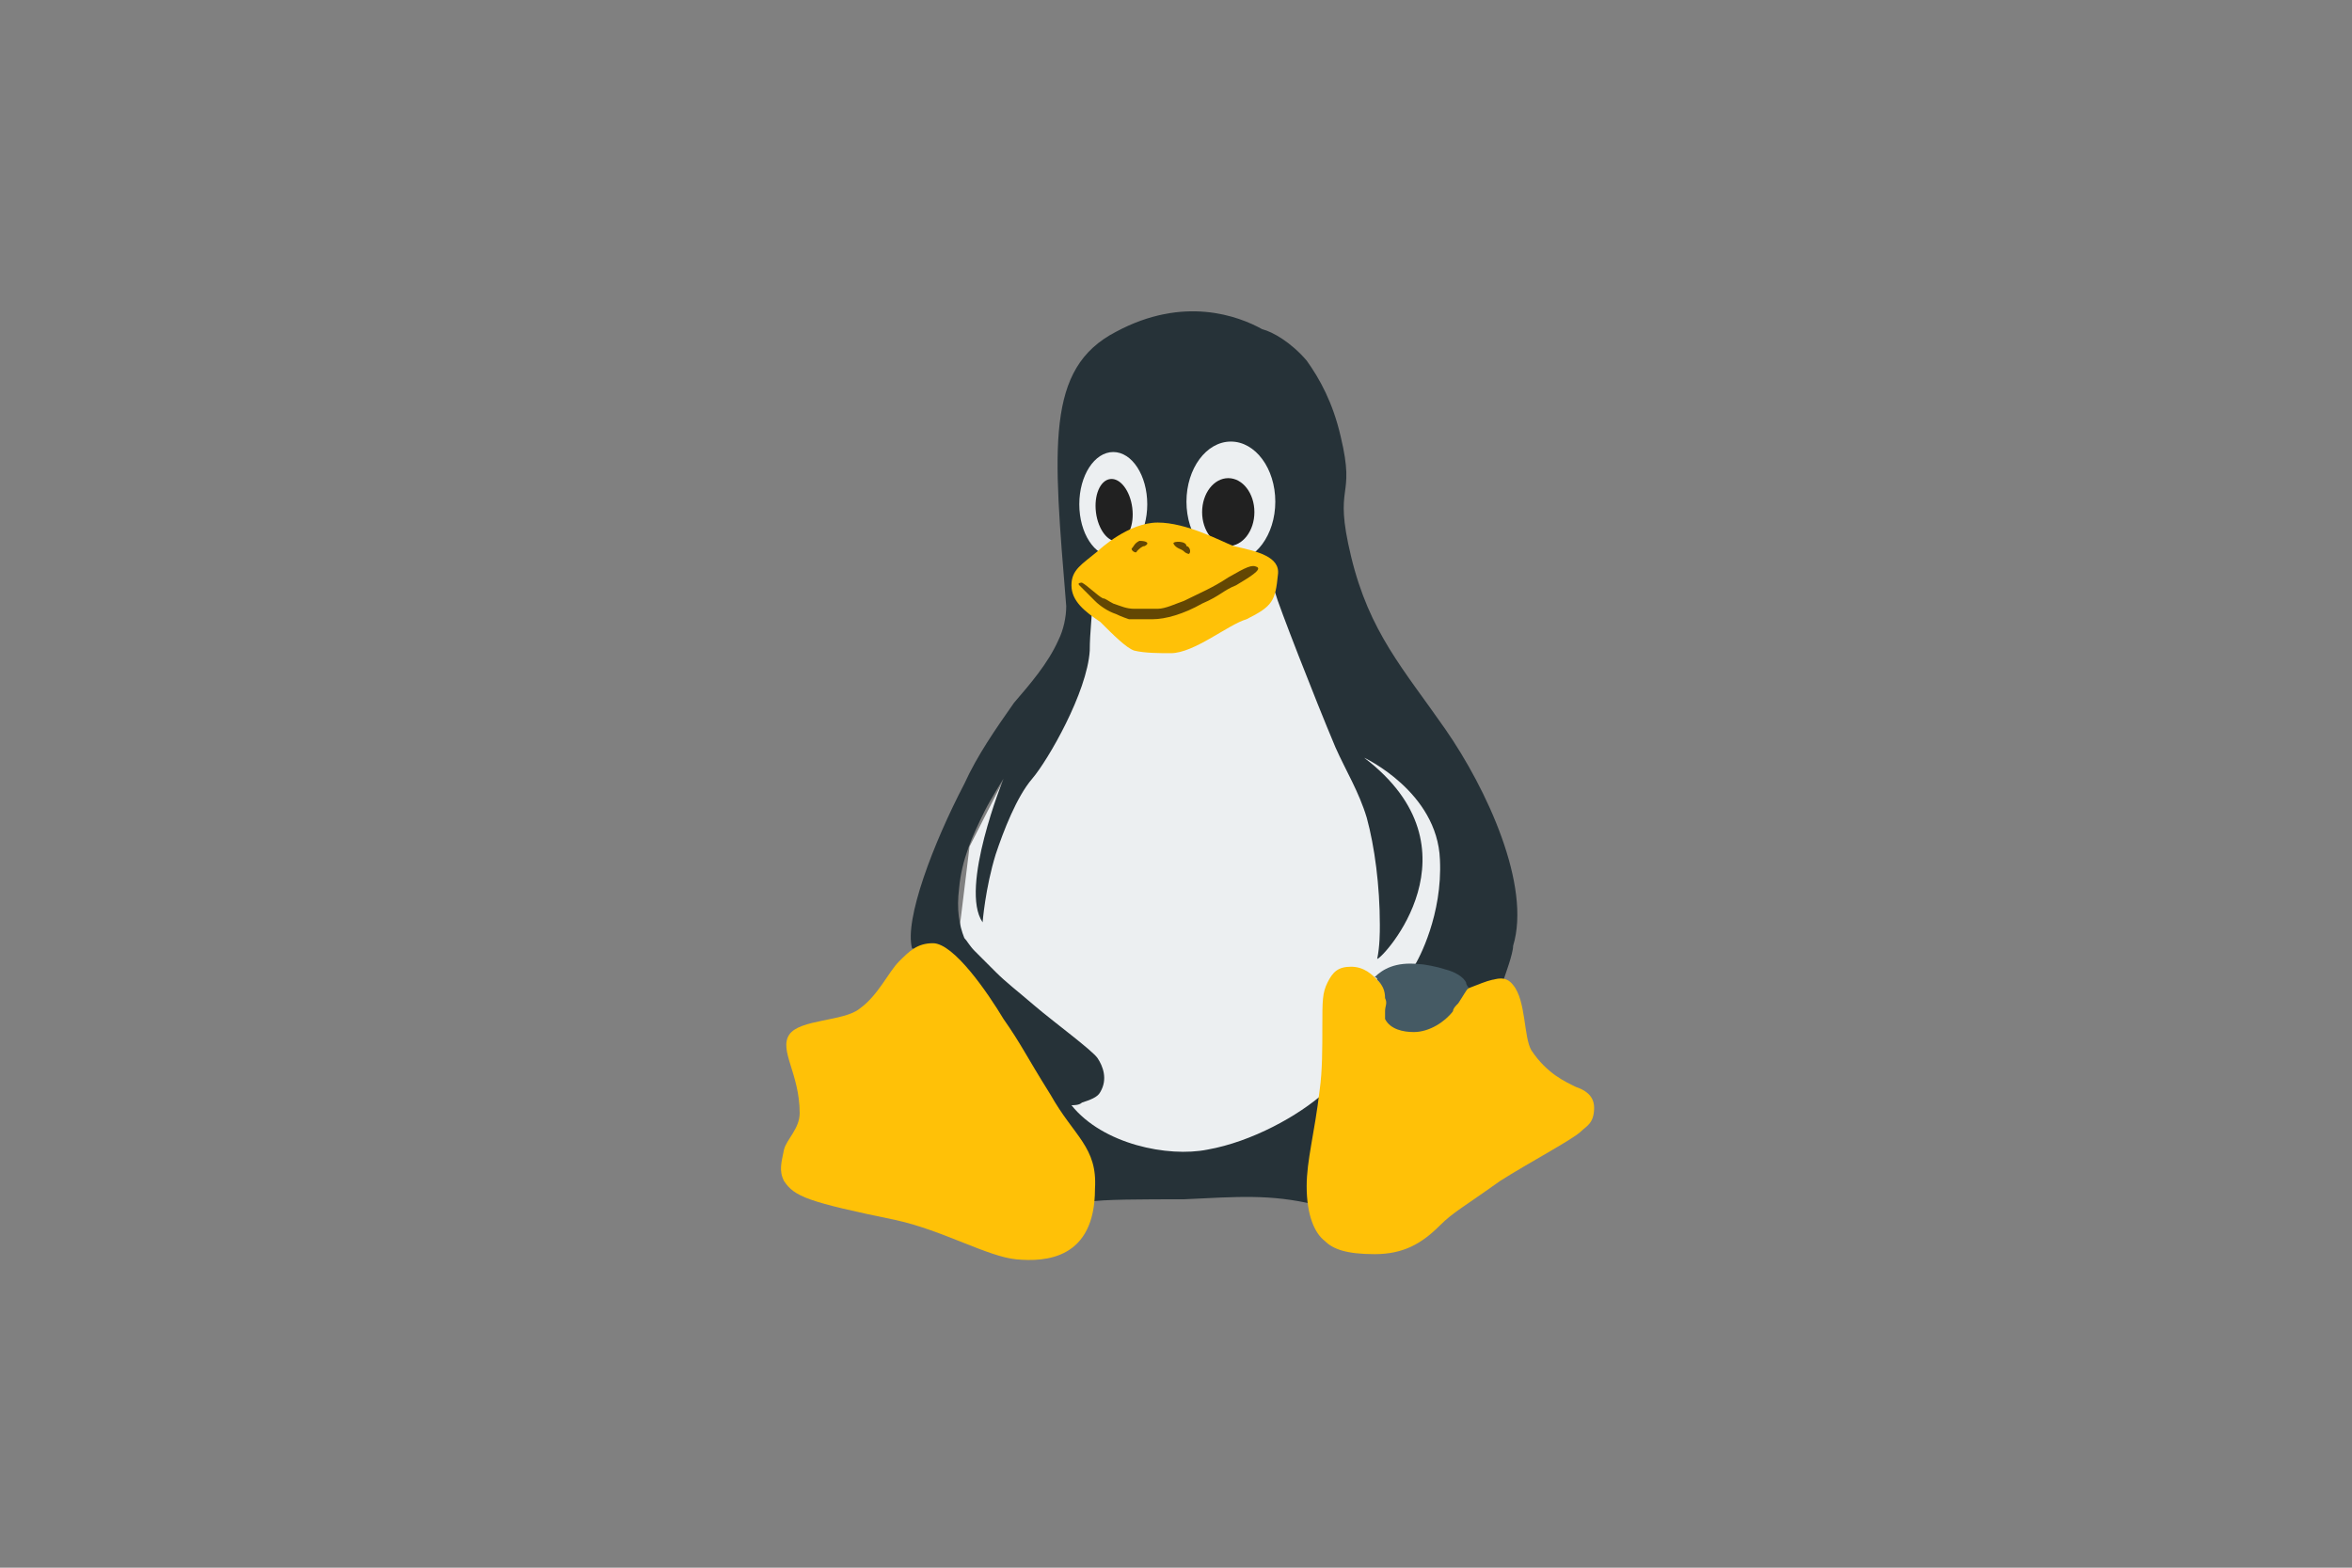 <?xml version="1.0" encoding="UTF-8"?>
<svg width="150px" height="100px" viewBox="0 0 150 100" version="1.1" xmlns="http://www.w3.org/2000/svg" xmlns:xlink="http://www.w3.org/1999/xlink">
    <rect x="0" y="0" width="150" height="100" fill="#808080" stroke="none"/>
    <title>flat-color-icons:linux</title>
    <g id="flat-color-icons:linux" stroke="none" stroke-width="1" fill="none" fill-rule="evenodd">
        <g id="flat-color-icons:linux" transform="translate(35, 10)">
            <rect id="ViewBox" x="0" y="0" width="80" height="80"></rect>
            <polygon id="Path" fill="#ECEFF1" fill-rule="nonzero" points="33.5 27 33.667 30.833 31 35.833 26.833 44 26 50.833 29 60.5 35.833 64.333 46.167 64.333 55.833 57 60.167 45.5 50.167 33.333 47.333 26.5"></polygon>
            <path d="M57.167,36.5 C54.5,32.667 52.333,30.333 51.167,25.5 C50,20.667 51.5,22 50.5,17.833 C50,15.667 49.167,14.167 48.333,13 C47.333,11.833 46.167,11.167 45.5,11 C44,10.167 40.5,8.833 36.167,11.167 C31.667,13.5 32.167,18.5 33,28.667 C33,29.333 32.833,30.167 32.5,30.833 C31.833,32.333 30.667,33.667 29.667,34.833 C28.5,36.5 27.333,38.167 26.5,40 C24.5,43.833 22.667,48.667 23.167,50.5 C24,50.333 34.5,66.333 34.5,66.667 C35.167,66.5 38,66.5 40.5,66.5 C44,66.333 46,66.167 48.833,66.833 C48.833,66.333 48.667,65.833 48.667,65.333 C48.667,64.333 48.833,63.5 49,62.333 C49.167,61.5 49.333,60.667 49.5,59.667 C47.833,61.167 44.833,62.833 42,63.333 C39.5,63.833 35.333,63 33.333,60.5 C33.5,60.5 33.833,60.5 34,60.333 C34.5,60.167 35,60 35.167,59.667 C35.667,58.833 35.333,58 35,57.5 C34.667,57 32.167,55.167 31,54.167 C29.833,53.167 29.167,52.667 28.5,52 L27.167,50.667 C26.833,50.333 26.667,50 26.5,49.833 C26.167,49 26,48 26.167,46.667 C26.333,44.833 27,43.333 27.833,41.667 C28.167,41 29,39.667 29,39.667 C29,39.667 26.167,46.667 27.667,48.833 C27.667,48.833 27.833,46.667 28.5,44.5 C29,43 29.833,40.833 30.833,39.667 C31.833,38.5 34.333,34.167 34.5,31.5 C34.5,30.333 34.667,29.167 34.667,28.333 C34,27.667 45.667,26 46.333,27.833 C46.5,28.5 48.833,34.5 50.167,37.667 C50.833,39.167 51.667,40.5 52.167,42.167 C52.667,44 53,46.5 53,49 C53,49.5 53,50.333 52.833,51.167 C53.167,51.167 59.667,44.167 52,38.333 C52,38.333 56.667,40.5 56.833,44.833 C57,48.333 55.5,51.167 55.167,51.667 C55.333,51.667 58.667,53.167 58.833,53.167 C59.5,53.167 60.833,52.667 60.833,52.667 C61,52.167 61.5,50.833 61.5,50.333 C62.667,46.5 59.833,40.333 57.167,36.5 Z" id="Path" fill="#263238" fill-rule="nonzero"></path>
            <g id="Group" transform="translate(33.333, 16.667)" fill="#ECEFF1" fill-rule="nonzero">
                <ellipse id="Oval" cx="2.667" cy="5.5" rx="2.167" ry="3.333"></ellipse>
                <ellipse id="Oval" cx="10.167" cy="5.333" rx="2.833" ry="3.833"></ellipse>
            </g>
            <g id="Group" transform="translate(33.333, 20)" fill="#212121" fill-rule="nonzero">
                <ellipse id="Oval" transform="translate(2.721, 2.541) rotate(-97.204) translate(-2.721, -2.541) " cx="2.721" cy="2.541" rx="2" ry="1.167"></ellipse>
                <ellipse id="Oval" cx="10" cy="2.667" rx="1.667" ry="2.167"></ellipse>
            </g>
            <g id="Group" transform="translate(13.333, 23.333)" fill="#FFC107" fill-rule="nonzero">
                <path d="M52.167,36 C51.5,35.667 50.333,35.167 49.333,33.667 C48.833,32.833 49,30.5 48.167,29.5 C47.667,28.833 47,29.167 46.833,29.167 C45.333,29.5 41.833,31.833 39.5,29.167 C39.167,28.833 38.667,28.333 37.833,28.333 C37,28.333 36.667,28.667 36.333,29.333 C36,30 36,30.5 36,32.167 C36,33.5 36,35 35.833,36.167 C35.5,39 35,40.667 35,42.333 C35,44.167 35.5,45.333 36.167,45.833 C36.667,46.333 37.5,46.667 39.333,46.667 C41.167,46.667 42.333,46 43.5,44.833 C44.333,44 45,43.667 47.333,42 C49.167,40.833 52,39.333 52.5,38.833 C52.833,38.5 53.333,38.333 53.333,37.333 C53.333,36.5 52.667,36.167 52.167,36 L52.167,36 Z" id="Path"></path>
                <path d="M18.667,36.5 C17,33.833 16.833,33.333 15.667,31.667 C14.667,30 12.5,26.833 11.167,26.833 C10.167,26.833 9.667,27.333 9,28 C8.333,28.667 7.667,30.167 6.5,31 C5.5,31.833 2.667,31.667 2,32.667 C1.333,33.667 2.667,35.167 2.667,37.667 C2.667,38.667 1.833,39.333 1.667,40 C1.5,40.833 1.333,41.333 1.667,42 C2.333,43 3.167,43.333 8.833,44.5 C11.833,45.167 14.667,46.833 16.5,47 C18.333,47.167 21.5,47 21.5,42.5 C21.667,39.833 20.167,39.167 18.667,36.5 Z" id="Path"></path>
                <path d="M21.833,6.333 C20.833,5.667 20,5 20,4 C20,3 20.667,2.667 21.667,1.833 C21.833,1.667 23.667,2.96059473e-15 25.5,2.96059473e-15 C27.333,2.96059473e-15 29.5,1.167 30.333,1.5 C31.833,1.833 33.333,2.167 33.167,3.333 C33,5 32.833,5.333 31.167,6.167 C30,6.5 27.833,8.333 26.333,8.333 C25.667,8.333 24.667,8.333 24,8.167 C23.5,8 22.667,7.167 21.833,6.333 Z" id="Path"></path>
            </g>
            <g id="Group" transform="translate(33.333, 23.333)" fill="#634703" fill-rule="nonzero">
                <path d="M1.5,5 C1.833,5.333 2.333,5.667 2.833,5.833 C3.167,6 3.667,6.167 3.667,6.167 L5.167,6.167 C6,6.167 7.167,5.833 8.333,5.167 C9.5,4.667 9.667,4.333 10.5,4 C11.333,3.5 12.167,3 11.833,2.833 C11.5,2.667 11.167,2.833 10,3.5 C9,4.167 8.167,4.5 7.167,5 C6.667,5.167 6,5.5 5.5,5.5 L4,5.5 C3.5,5.5 3.167,5.333 2.667,5.167 C2.333,5 2.167,4.833 2,4.833 C1.667,4.667 1,4 0.667,3.833 C0.667,3.833 0.333,3.833 0.5,4 L1.5,5 Z" id="Path"></path>
                <path d="M6.5,1.333 C6.667,1.667 7,1.667 7.167,1.833 C7.333,2 7.5,2 7.5,2 C7.667,1.833 7.5,1.5 7.333,1.5 C7.333,1.167 6.5,1.167 6.5,1.333 L6.5,1.333 Z" id="Path"></path>
                <path d="M3.833,1.667 C3.833,1.833 4.167,2 4.167,1.833 C4.333,1.667 4.5,1.5 4.667,1.5 C5,1.333 4.833,1.167 4.333,1.167 C4,1.333 4,1.5 3.833,1.667 L3.833,1.667 Z" id="Path"></path>
            </g>
            <path d="M53.333,54.5 L53.333,55 C53.667,55.667 54.5,55.833 55.167,55.833 C56.167,55.833 57.167,55.167 57.667,54.5 C57.667,54.333 57.833,54.167 58,54 C58.333,53.5 58.5,53.167 58.667,53 C58.667,53 58.5,52.833 58.5,52.667 C58.333,52.333 57.833,52 57.167,51.833 C56.667,51.667 55.833,51.5 55.5,51.5 C54,51.333 53.167,51.833 52.667,52.333 C52.667,52.333 52.833,52.333 52.833,52.5 C53.167,52.833 53.333,53.167 53.333,53.667 C53.5,54 53.333,54.167 53.333,54.5 L53.333,54.5 Z" id="Path" fill="#455A64" fill-rule="nonzero"></path>
        </g>
    </g>
</svg>